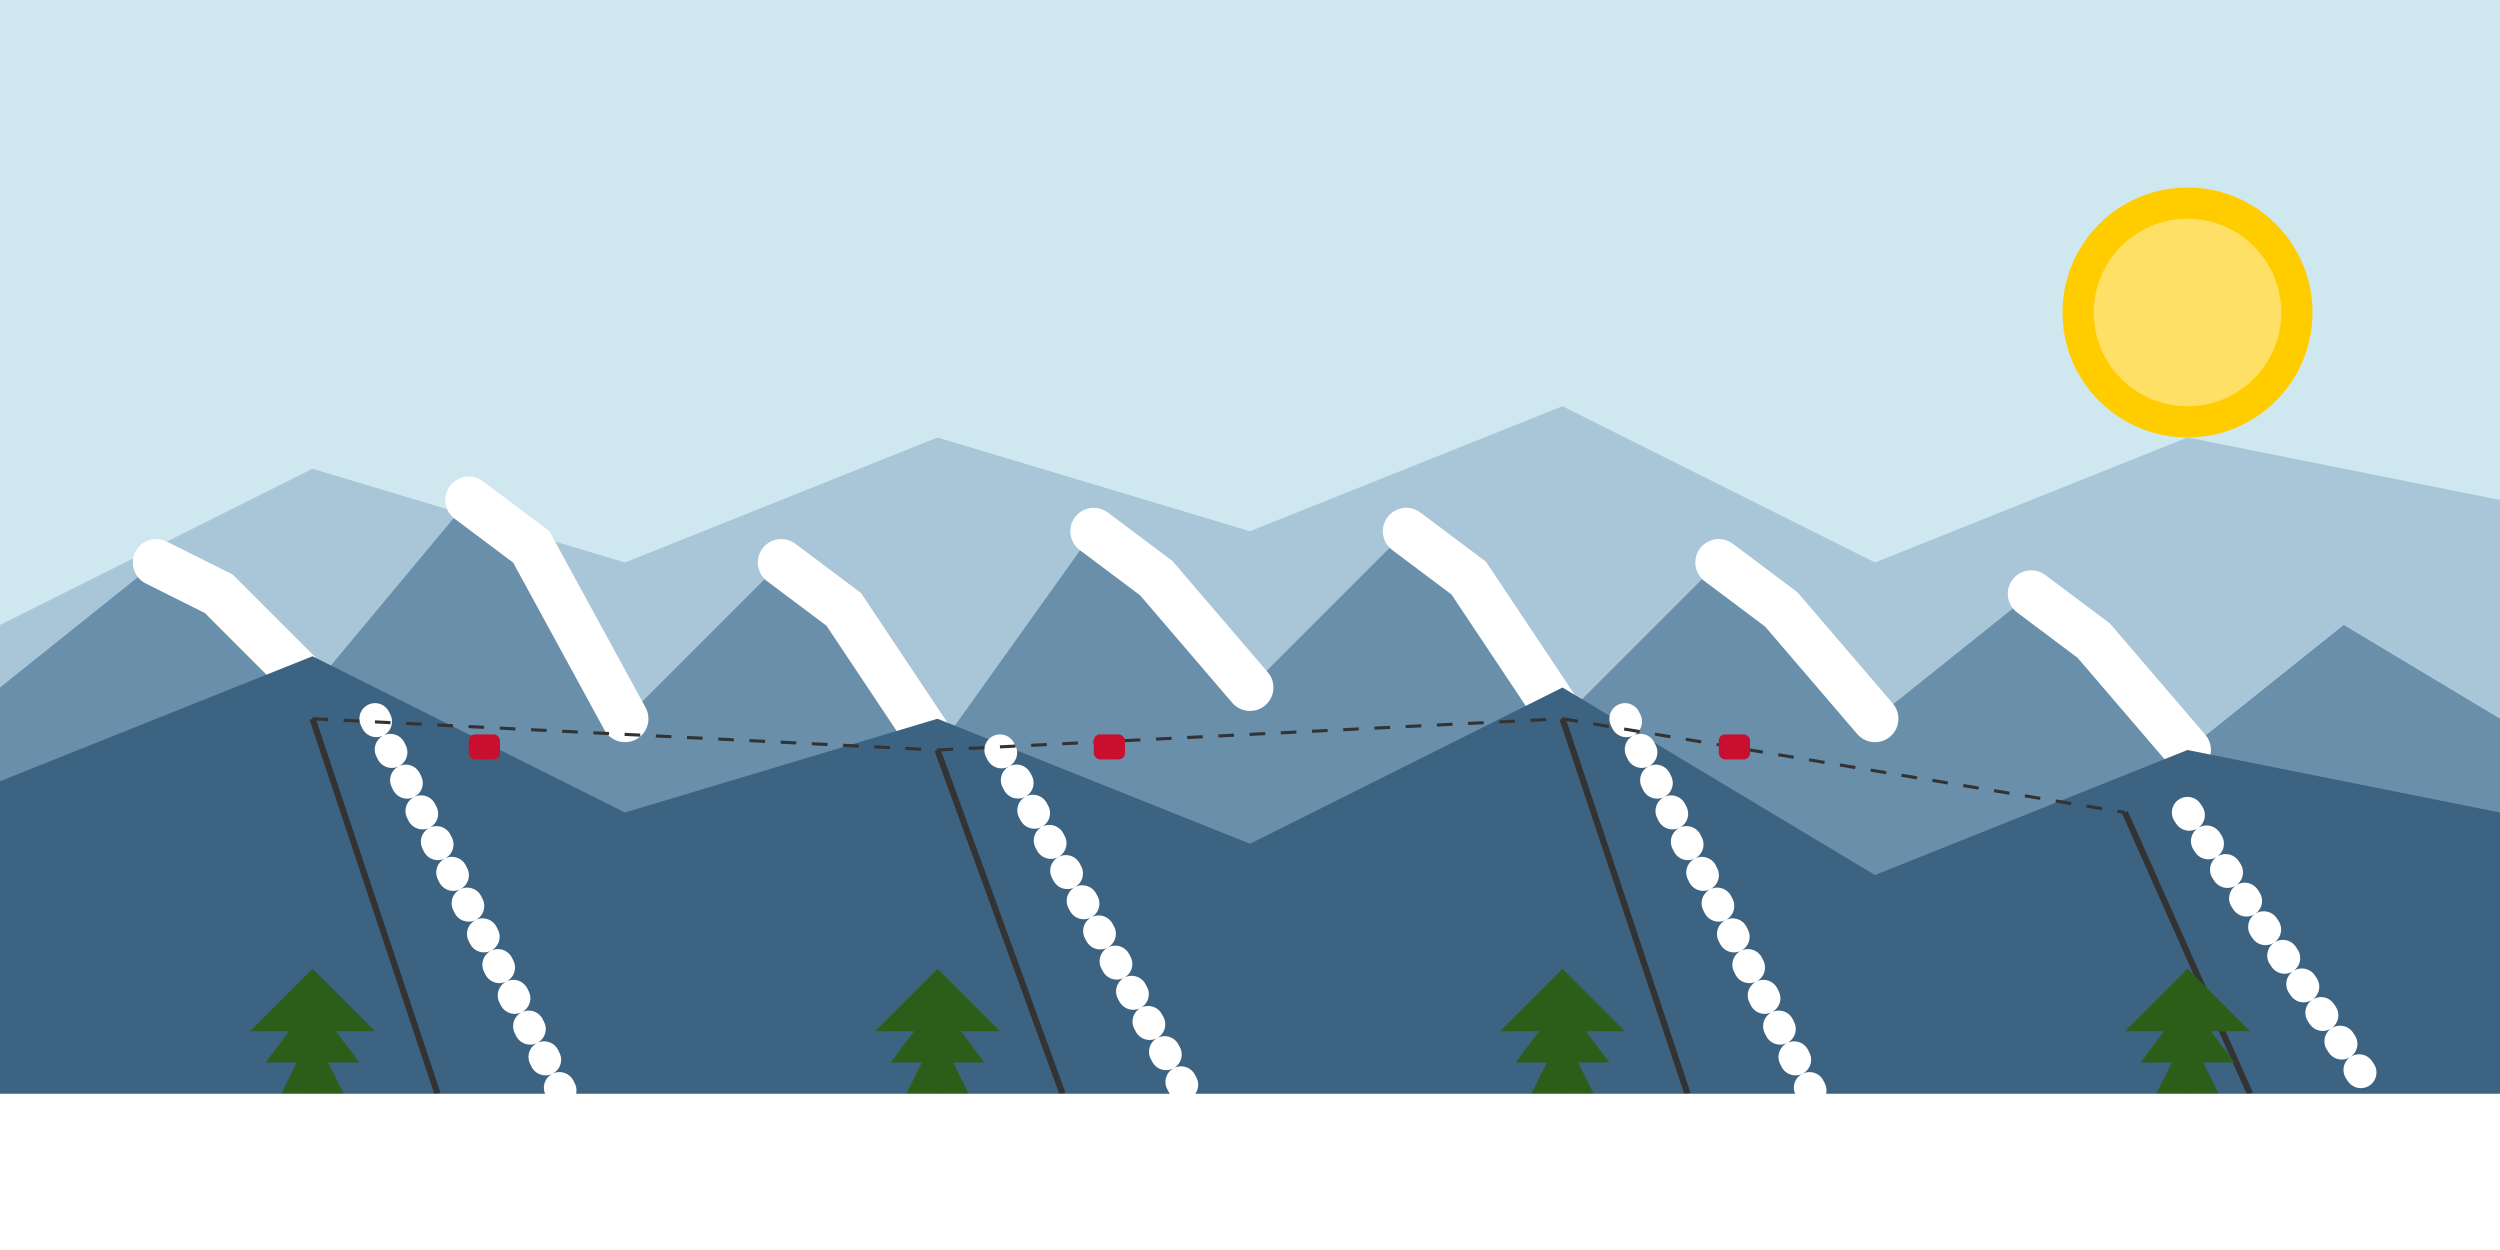 <svg width="800" height="400" viewBox="0 0 800 400" xmlns="http://www.w3.org/2000/svg">
  <!-- Sky background -->
  <rect width="800" height="400" fill="#cfe8ef"/>
  
  <!-- Mountains background (distant) -->
  <path d="M0,200 L100,150 L200,180 L300,140 L400,170 L500,130 L600,180 L700,140 L800,160 L800,400 L0,400 Z" fill="#a9c6d9"/>
  
  <!-- Snow-capped mountains (mid-distance) -->
  <path d="M0,220 L50,180 L100,220 L150,160 L200,230 L250,180 L300,240 L350,170 L400,220 L450,170 L500,230 L550,180 L600,230 L650,190 L700,240 L750,200 L800,230 L800,400 L0,400 Z" fill="#6a8faa"/>
  
  <!-- Snowy peaks -->
  <path d="M50,180 L70,190 L100,220 M150,160 L170,175 L200,230 M250,180 L270,195 L300,240 M350,170 L370,185 L400,220 M450,170 L470,185 L500,230 M550,180 L570,195 L600,230 M650,190 L670,205 L700,240" stroke="#ffffff" stroke-width="15" stroke-linecap="round"/>
  
  <!-- Foreground mountains with ski slopes -->
  <path d="M0,250 L100,210 L200,260 L300,230 L400,270 L500,220 L600,280 L700,240 L800,260 L800,400 L0,400 Z" fill="#3c6382"/>
  
  <!-- Ski slopes -->
  <path d="M120,230 L180,350 M320,240 L380,350 M520,230 L580,350 M700,260 L760,350" stroke="#ffffff" stroke-width="10" stroke-linecap="round" stroke-dasharray="1,10"/>
  
  <!-- Ski lifts -->
  <line x1="100" y1="230" x2="140" y2="350" stroke="#333333" stroke-width="2"/>
  <line x1="300" y1="240" x2="340" y2="350" stroke="#333333" stroke-width="2"/>
  <line x1="500" y1="230" x2="540" y2="350" stroke="#333333" stroke-width="2"/>
  <line x1="680" y1="260" x2="720" y2="350" stroke="#333333" stroke-width="2"/>
  
  <!-- Ski lift cables -->
  <line x1="100" y1="230" x2="300" y2="240" stroke="#333333" stroke-width="1" stroke-dasharray="5,5"/>
  <line x1="300" y1="240" x2="500" y2="230" stroke="#333333" stroke-width="1" stroke-dasharray="5,5"/>
  <line x1="500" y1="230" x2="680" y2="260" stroke="#333333" stroke-width="1" stroke-dasharray="5,5"/>
  
  <!-- Ski lift cabins -->
  <rect x="150" y="235" width="10" height="8" rx="2" fill="#c8102e"/>
  <rect x="350" y="235" width="10" height="8" rx="2" fill="#c8102e"/>
  <rect x="550" y="235" width="10" height="8" rx="2" fill="#c8102e"/>
  
  <!-- Sun -->
  <circle cx="700" cy="100" r="40" fill="#ffcc00"/>
  <circle cx="700" cy="100" r="30" fill="#ffe066"/>
  
  <!-- Pine trees scattered -->
  <g fill="#2c5e1a">
    <path d="M90,350 L110,350 L100,330 Z"/>
    <path d="M85,340 L115,340 L100,320 Z"/>
    <path d="M80,330 L120,330 L100,310 Z"/>
    
    <path d="M290,350 L310,350 L300,330 Z"/>
    <path d="M285,340 L315,340 L300,320 Z"/>
    <path d="M280,330 L320,330 L300,310 Z"/>
    
    <path d="M490,350 L510,350 L500,330 Z"/>
    <path d="M485,340 L515,340 L500,320 Z"/>
    <path d="M480,330 L520,330 L500,310 Z"/>
    
    <path d="M690,350 L710,350 L700,330 Z"/>
    <path d="M685,340 L715,340 L700,320 Z"/>
    <path d="M680,330 L720,330 L700,310 Z"/>
  </g>
  
  <!-- Tree trunks -->
  <rect x="98" y="350" width="4" height="10" fill="#61380b"/>
  <rect x="298" y="350" width="4" height="10" fill="#61380b"/>
  <rect x="498" y="350" width="4" height="10" fill="#61380b"/>
  <rect x="698" y="350" width="4" height="10" fill="#61380b"/>
  
  <!-- Snow ground -->
  <rect x="0" y="350" width="800" height="50" fill="#ffffff"/>
</svg>
